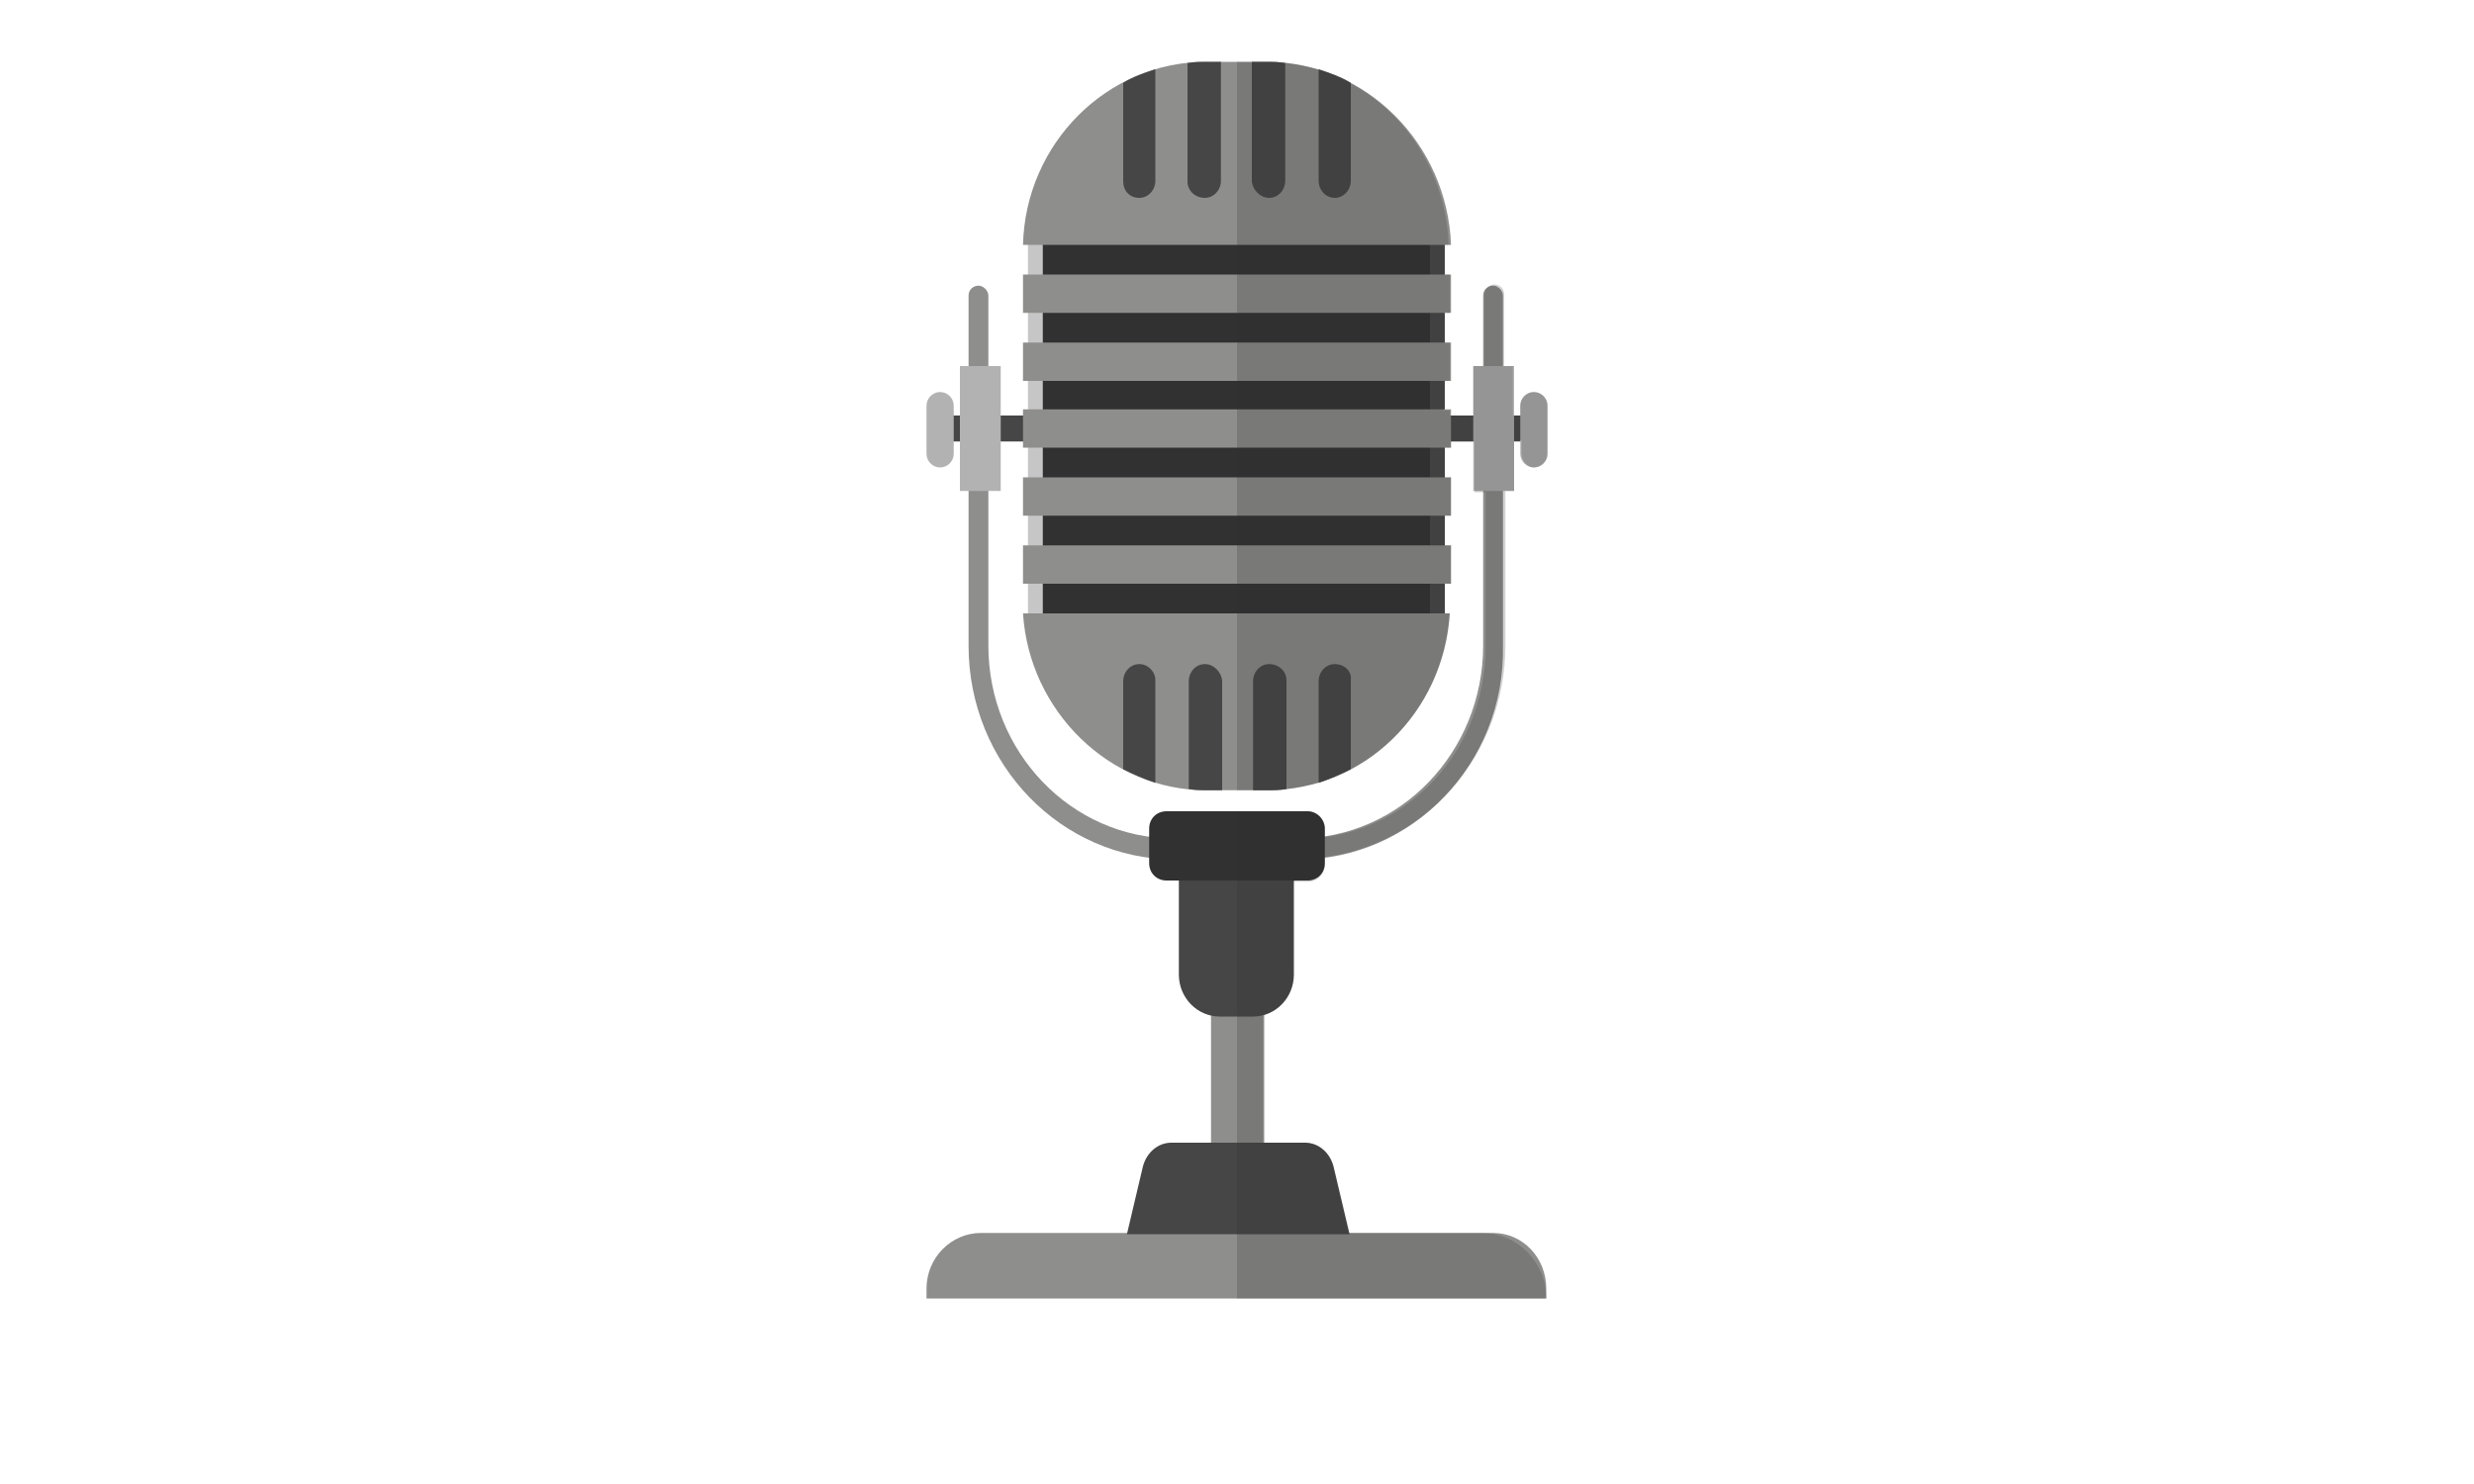 <?xml version="1.0" encoding="utf-8"?>
<!-- Generator: Adobe Illustrator 24.0.0, SVG Export Plug-In . SVG Version: 6.00 Build 0)  -->
<svg version="1.1" id="Capa_1" xmlns="http://www.w3.org/2000/svg" xmlns:xlink="http://www.w3.org/1999/xlink" x="0px" y="0px"
	 width="200px" height="120px" viewBox="0 0 200 120" style="enable-background:new 0 0 200 120;" xml:space="preserve">
<style type="text/css">
	.st0{fill:#454645;}
	.st1{fill:#B2B2B2;}
	.st2{fill:#8E8E8D;}
	.st3{fill:#303130;}
	.st4{fill:#C7C6C6;}
	.st5{opacity:0.22;fill:#303130;enable-background:new    ;}
</style>
<g>
	<g>
		<rect x="116.8" y="33.6" class="st0" width="6.6" height="2.1"/>
		<path class="st1" d="M124,31.7c-0.6,0-1.1,0.5-1.1,1.1v3.9c0,0.6,0.5,1.1,1.1,1.1c0.6,0,1.1-0.5,1.1-1.1v-3.9
			C125.1,32.2,124.6,31.7,124,31.7z"/>
		<path class="st2" d="M105,69.5H95c-9.2,0-16.7-7.7-16.7-17.3V23.9c0-0.5,0.4-0.8,0.8-0.8c0.4,0,0.8,0.4,0.8,0.8v28.3
			c0,8.6,6.7,15.6,15,15.6h10c8.3,0,15-7,15-15.6V23.9c0-0.5,0.4-0.8,0.8-0.8c0.4,0,0.8,0.4,0.8,0.8v28.3
			C121.7,61.7,114.2,69.5,105,69.5z"/>
		<rect x="119.1" y="29.6" class="st1" width="3.3" height="10.1"/>
		<rect x="76.6" y="33.6" class="st0" width="6.6" height="2.1"/>
		<path class="st1" d="M76,31.7c0.6,0,1.1,0.5,1.1,1.1v3.9c0,0.6-0.5,1.1-1.1,1.1c-0.6,0-1.1-0.5-1.1-1.1v-3.9
			C74.9,32.2,75.4,31.7,76,31.7z"/>
		<rect x="77.6" y="29.6" class="st1" width="3.3" height="10.1"/>
		<rect x="83.8" y="18.3" class="st3" width="32.5" height="32.5"/>
		<rect x="83.1" y="18.8" class="st4" width="1.2" height="31.9"/>
		<rect x="115.6" y="18.8" class="st0" width="1.2" height="31.9"/>
		<g>
			<path class="st2" d="M97.5,63.9h4.9c7.9,0,14.3-6.3,14.8-14.3H82.7C83.2,57.5,89.7,63.9,97.5,63.9z"/>
			<rect x="82.7" y="27.7" class="st2" width="34.6" height="3.1"/>
			<rect x="82.7" y="44.1" class="st2" width="34.6" height="3.1"/>
			<rect x="82.7" y="22.2" class="st2" width="34.6" height="3.1"/>
			<path class="st2" d="M102.4,5h-4.9c-8,0-14.6,6.6-14.8,14.8h34.6C117,11.6,110.4,5,102.4,5z"/>
			<rect x="82.7" y="33.1" class="st2" width="34.6" height="3.1"/>
			<rect x="82.7" y="38.6" class="st2" width="34.6" height="3.1"/>
		</g>
		<g>
			<path class="st0" d="M92.1,53.7c-0.7,0-1.3,0.6-1.3,1.4v7.1c0.8,0.4,1.7,0.8,2.6,1.1V55C93.4,54.3,92.8,53.7,92.1,53.7z"/>
			<path class="st0" d="M97.4,53.7c-0.7,0-1.3,0.6-1.3,1.4v8.7c0.5,0.1,1,0.1,1.5,0.1h1.2V55C98.7,54.3,98.1,53.7,97.4,53.7z"/>
			<path class="st0" d="M102.6,53.7c-0.7,0-1.3,0.6-1.3,1.4v8.8h1.1c0.5,0,1.1,0,1.6-0.1V55C104,54.3,103.4,53.7,102.6,53.7z"/>
			<path class="st0" d="M107.9,53.7c-0.7,0-1.3,0.6-1.3,1.4v8.2c0.9-0.3,1.8-0.7,2.6-1.1V55C109.3,54.3,108.7,53.7,107.9,53.7z"/>
			<path class="st0" d="M92.1,16c0.7,0,1.3-0.6,1.3-1.4V5.6c-0.9,0.3-1.8,0.6-2.6,1.1v8C90.8,15.4,91.3,16,92.1,16z"/>
			<path class="st0" d="M97.4,16c0.7,0,1.3-0.6,1.3-1.4V5h-1.2c-0.5,0-1,0-1.5,0.1v9.6C96,15.4,96.6,16,97.4,16z"/>
			<path class="st0" d="M102.6,16c0.7,0,1.3-0.6,1.3-1.4V5.1c-0.5-0.1-1-0.1-1.6-0.1h-1.1v9.7C101.3,15.4,101.9,16,102.6,16z"/>
			<path class="st0" d="M107.9,16c0.7,0,1.3-0.6,1.3-1.4V6.7c-0.8-0.5-1.7-0.8-2.6-1.1v9C106.6,15.4,107.2,16,107.9,16z"/>
		</g>
		<rect x="97.9" y="81.6" class="st2" width="4.3" height="12.2"/>
		<path class="st2" d="M120.7,99.7H79.3c-2.4,0-4.4,2-4.4,4.5v0.8H125v-0.8C125,101.7,123.1,99.7,120.7,99.7z"/>
		<path class="st0" d="M109.1,99.8h-18l1.3-5.5c0.3-1.1,1.2-1.9,2.3-1.9h10.8c1.1,0,2,0.8,2.3,1.9L109.1,99.8z"/>
		<path class="st0" d="M95.3,70.2v8.6c0,1.9,1.5,3.4,3.3,3.4h2.7c1.8,0,3.3-1.5,3.3-3.4v-8.6H95.3z"/>
		<path class="st3" d="M105.7,65.6H94.3c-0.8,0-1.4,0.6-1.4,1.4v2.8c0,0.8,0.6,1.4,1.4,1.4h11.4c0.8,0,1.4-0.6,1.4-1.4V67
			C107.1,66.3,106.5,65.6,105.7,65.6z"/>
	</g>
	<path class="st5" d="M124,37.8c0.6,0,1.1-0.5,1.1-1.1v-3.9c0-0.6-0.5-1.1-1.1-1.1c-0.6,0-1.1,0.5-1.1,1.1v0.8h-0.6v-4h-0.7v-5.8
		c0-0.5-0.4-0.8-0.8-0.8s-0.8,0.4-0.8,0.8v5.8h-0.9v4h-1.9v-0.4h-0.5v-2.4h0.5v-3.1h-0.5v-2.4h0.5v-3.1h-0.5v-2.4h0.4
		c-0.2-6-3.7-11.1-8.6-13.4c0,0,0,0,0,0c-0.2-0.1-0.4-0.2-0.6-0.3l0,0c-0.4-0.2-0.9-0.3-1.4-0.5l0,0c-1.1-0.3-2.2-0.5-3.4-0.6
		c0,0,0,0,0,0c-0.3,0-0.5,0-0.8,0h-1.1H100v58.9h1.3h1.1c0.3,0,0.5,0,0.8,0c0,0,0,0,0,0c0.3,0,0.5,0,0.8-0.1
		c0.9-0.1,1.8-0.3,2.6-0.5l0,0c5.9-1.8,10.2-7.2,10.6-13.7h-0.4v-2.4h0.5v-3.1h-0.5v-2.4h0.5v-3.1h-0.5v-2.4h0.5v-0.5h1.9v4.1h0.9
		v12.5c0,7.9-5.6,14.4-13,15.4V67c0-0.8-0.6-1.4-1.4-1.4H100V105h25c0-2.9-2.3-5.3-5.2-5.3H109l-1.3-5.4c-0.3-1.1-1.2-1.9-2.3-1.9
		h-3.3V82.1c1.4-0.4,2.4-1.7,2.4-3.2v-7.6h1.2c0.8,0,1.4-0.6,1.4-1.4v-0.6c8.2-1.1,14.6-8.3,14.6-17.1V39.7h0.7v-4.1h0.6v1
		C123,37.3,123.5,37.8,124,37.8z"/>
</g>
</svg>
